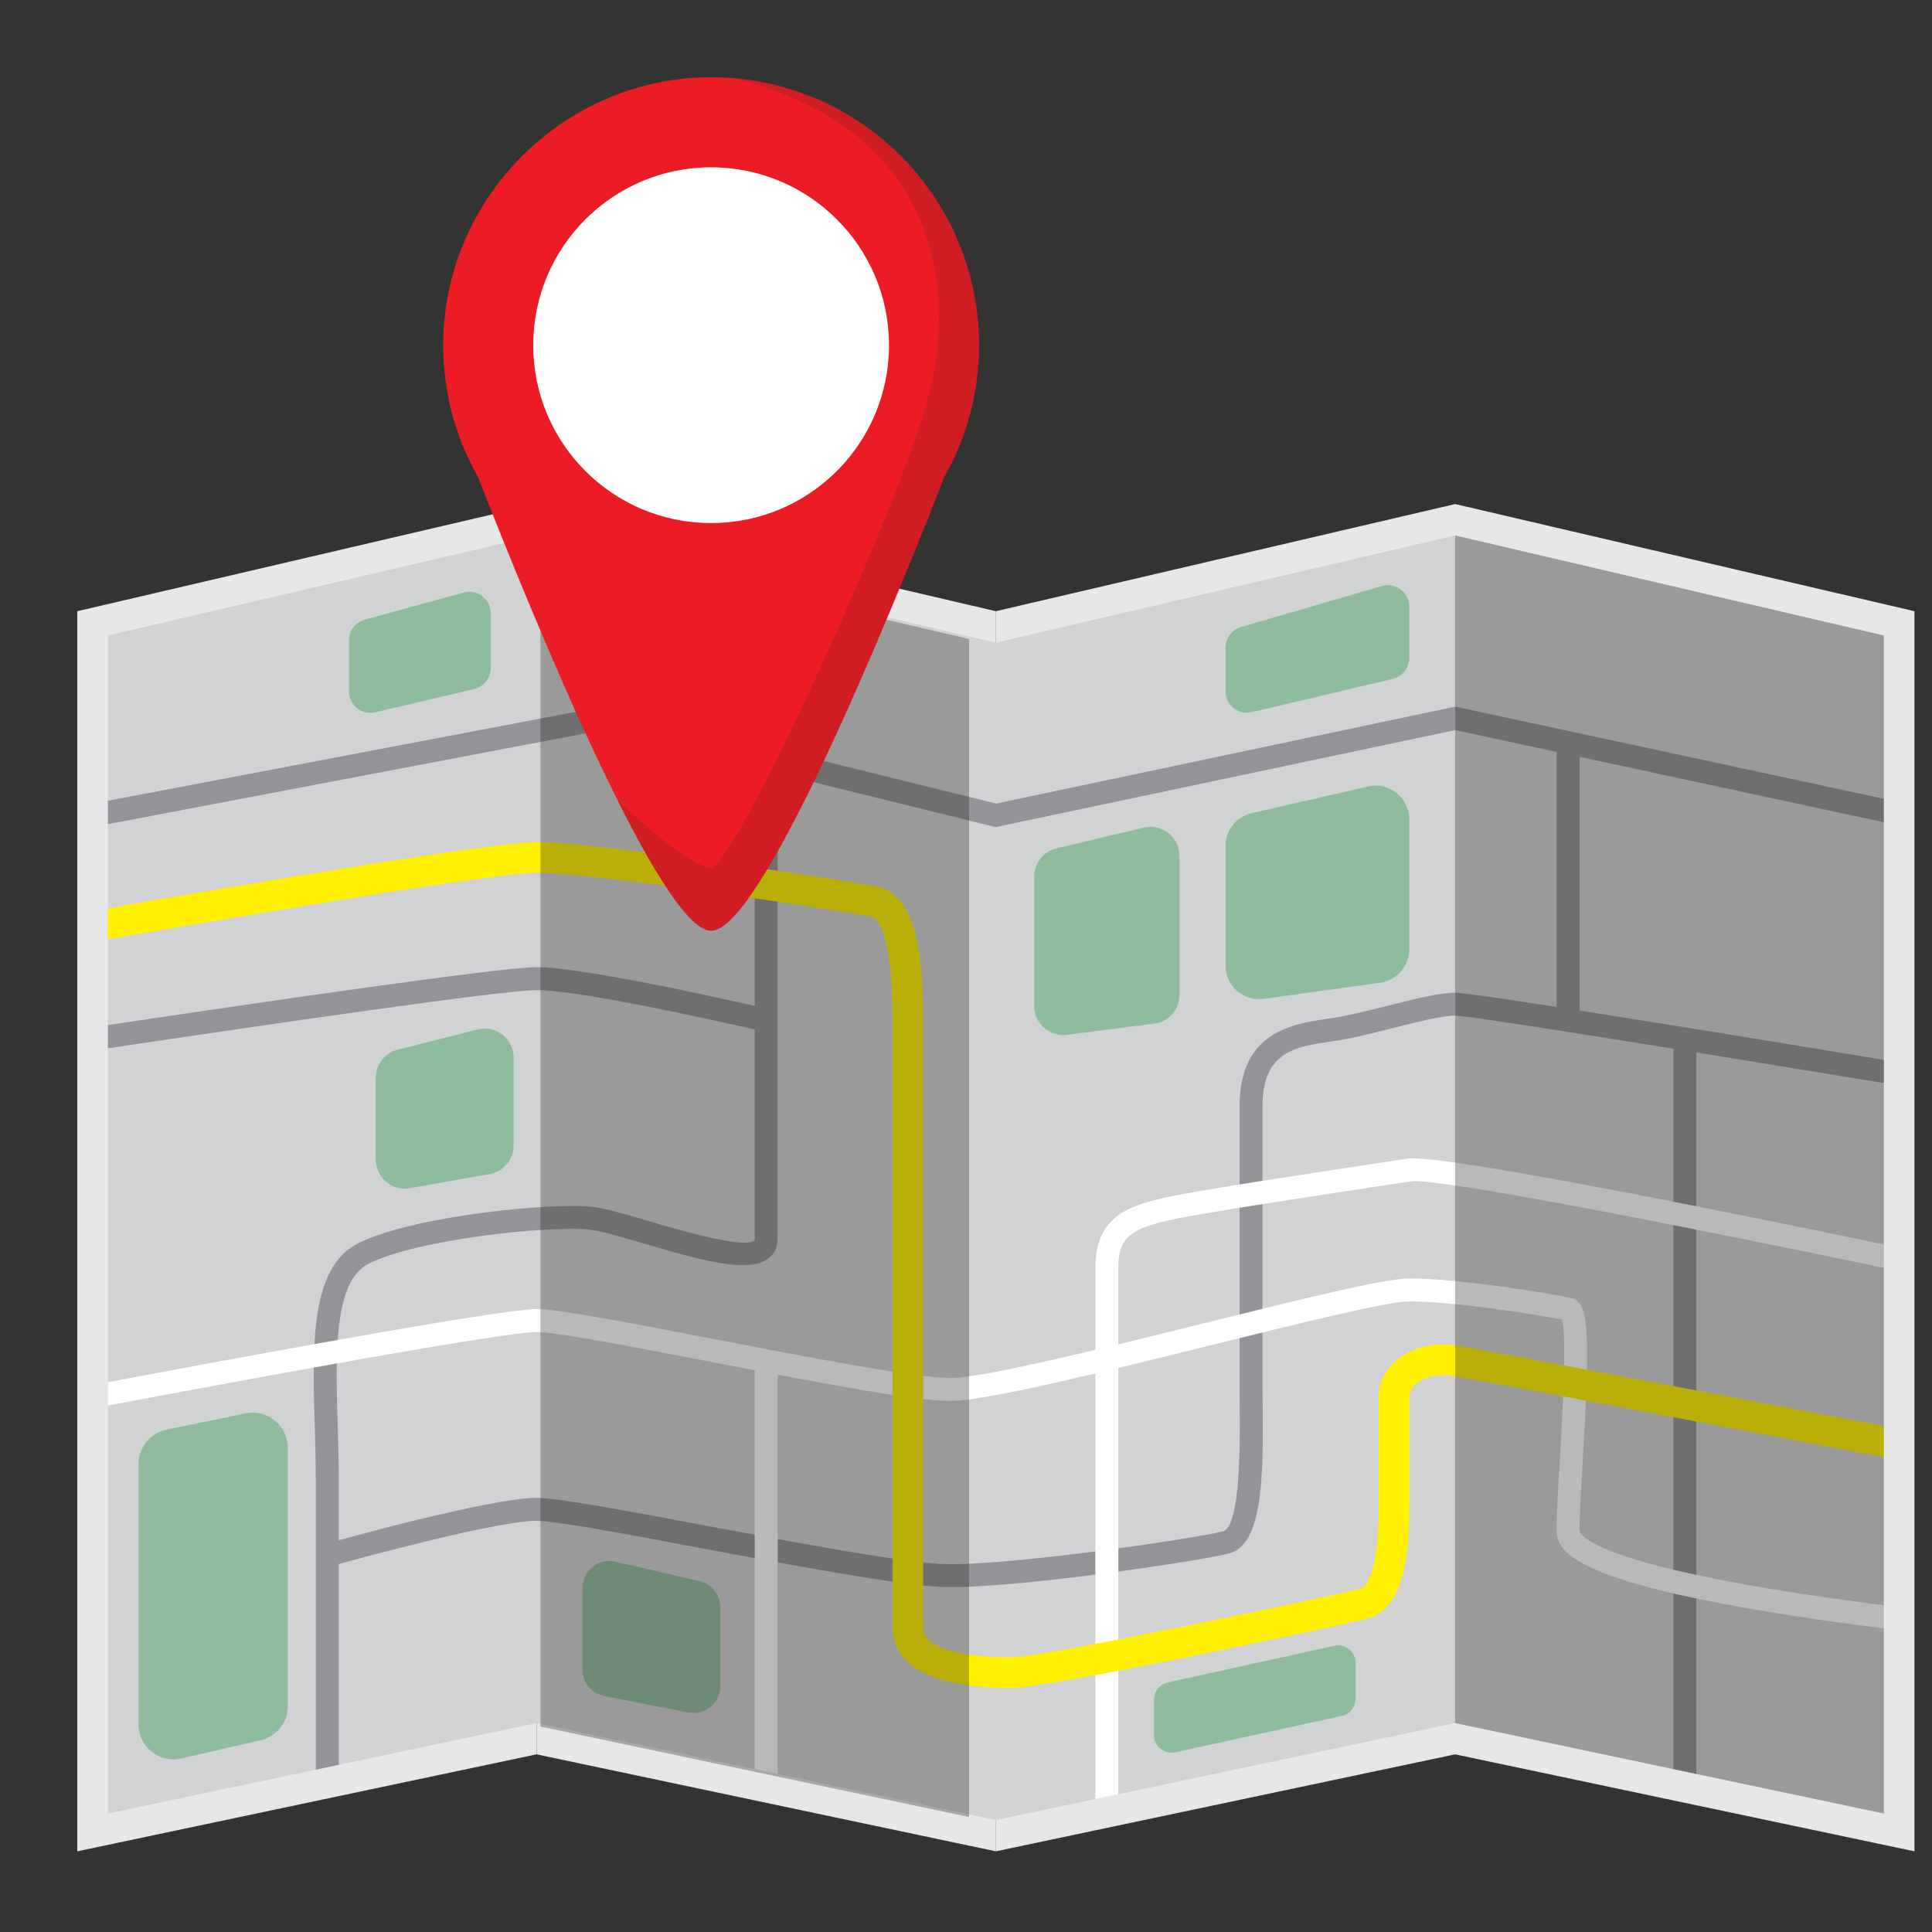 <svg width="50" height="50" viewBox="0 0 50 50" fill="none" xmlns="http://www.w3.org/2000/svg">
<rect x="0" y="0" width="50" height="50" fill="#333333" stroke="none"/>
<path d="M2 15.818V47.912L13.887 45.402V13.045L2 15.818Z" fill="#E6E7E8"/>
<path d="M25.774 15.818V47.912L13.887 45.402V13.045L25.774 15.818Z" fill="#E6E7E8"/>
<path d="M25.773 15.818V47.912L37.66 45.402V13.045L25.773 15.818Z" fill="#E6E7E8"/>
<path d="M49.546 15.818V47.912L37.659 45.402V13.045L49.546 15.818Z" fill="#E6E7E8"/>
<path d="M13.886 44.593L2.792 46.934V16.447L13.886 13.858L25.773 16.632L37.659 13.858L48.753 16.447V46.934L37.659 44.593L25.773 47.102L13.886 44.593Z" fill="#D0D2D3"/>
<path d="M48.753 21.28V20.672L37.722 18.301L37.66 18.288L25.778 20.796L15.675 18.303L15.612 18.287L2.792 20.724V21.329L15.595 18.895L25.767 21.405L37.659 18.895L48.753 21.28Z" fill="#929497"/>
<path d="M19.533 15.176V32.063C19.533 32.083 19.53 32.091 19.53 32.091C19.32 32.35 17.501 31.811 16.816 31.609C16.222 31.433 15.71 31.281 15.377 31.24C14.304 31.105 10.648 31.473 9.261 32.181C8.023 32.812 8.083 34.816 8.147 36.938C8.16 37.4 8.174 37.878 8.174 38.336V45.798L8.769 45.672V38.336C8.769 37.869 8.754 37.386 8.74 36.92C8.685 35.077 8.628 33.17 9.531 32.709C10.787 32.069 14.28 31.7 15.302 31.829C15.587 31.864 16.102 32.017 16.647 32.178C18.274 32.659 19.377 32.946 19.88 32.571C20.041 32.45 20.126 32.275 20.126 32.062V15.314L19.533 15.176Z" fill="#929497"/>
<path d="M48.754 28.03V27.428C44.685 26.757 38.144 25.691 37.66 25.691C37.252 25.691 36.584 25.859 35.877 26.036C35.366 26.165 34.837 26.298 34.448 26.354L34.389 26.362C33.47 26.493 32.08 26.69 32.08 28.629V35.893C32.08 36.048 32.081 36.221 32.083 36.404C32.092 37.255 32.117 39.515 31.644 39.633C30.905 39.818 26.429 40.482 24.585 40.482C23.586 40.482 20.773 39.954 18.291 39.488C16.226 39.1 14.443 38.765 13.887 38.765C12.671 38.765 8.565 39.916 8.391 39.965L8.552 40.537C8.594 40.525 12.752 39.359 13.887 39.359C14.388 39.359 16.23 39.705 18.181 40.072C20.688 40.542 23.531 41.076 24.584 41.076C26.51 41.076 31.011 40.403 31.788 40.209C32.647 39.994 32.699 38.425 32.677 36.397C32.675 36.216 32.673 36.046 32.673 35.892V28.628C32.673 27.206 33.547 27.081 34.473 26.95L34.532 26.942C34.952 26.882 35.496 26.744 36.023 26.612C36.663 26.451 37.325 26.284 37.66 26.284C38.048 26.285 43.74 27.203 48.754 28.03Z" fill="#929497"/>
<path d="M43.306 45.784L43.9 45.91V26.888H43.306V45.784Z" fill="#929497"/>
<path d="M40.88 19.22H40.285V26.407H40.88V19.22Z" fill="#929497"/>
<path d="M2.792 26.529V27.13C6.706 26.545 13.006 25.624 13.886 25.624C15.158 25.624 19.716 26.685 19.762 26.696L19.897 26.117C19.707 26.073 15.226 25.03 13.886 25.03C12.967 25.03 6.728 25.941 2.792 26.529Z" fill="#929497"/>
<path d="M26.764 22.685V26.035C26.764 26.488 27.161 26.837 27.61 26.78L29.872 26.491C30.247 26.442 30.527 26.124 30.527 25.746V22.15C30.527 21.665 30.075 21.308 29.603 21.419L27.341 21.955C27.003 22.035 26.764 22.337 26.764 22.685Z" fill="#8FBC9C"/>
<path d="M31.716 21.894V24.987C31.716 25.516 32.183 25.922 32.706 25.85L35.719 25.432C36.15 25.372 36.47 25.004 36.47 24.569V21.203C36.47 20.644 35.95 20.23 35.405 20.355L32.392 21.045C31.996 21.136 31.716 21.488 31.716 21.894Z" fill="#8FBC9C"/>
<path d="M48.754 41.544C47.889 41.435 46.87 41.294 45.856 41.126C40.936 40.31 40.879 39.631 40.879 39.624C40.879 39.178 40.922 38.468 40.966 37.717C41.165 34.349 41.114 33.693 40.647 33.589C40.184 33.486 37.794 33.086 36.471 33.086C35.834 33.086 33.652 33.627 31.126 34.254C28.464 34.914 25.447 35.662 24.584 35.662C23.698 35.662 20.939 35.13 18.505 34.66C16.333 34.241 14.457 33.879 13.886 33.879C12.941 33.879 5.96 35.174 2.792 35.771V36.376C6.91 35.598 13.07 34.473 13.886 34.473C14.401 34.473 16.43 34.865 18.392 35.244C20.973 35.742 23.641 36.256 24.584 36.256C25.519 36.256 28.442 35.532 31.269 34.831C33.549 34.266 35.907 33.681 36.471 33.681C37.654 33.681 39.809 34.028 40.421 34.149C40.555 34.596 40.442 36.514 40.373 37.683C40.327 38.443 40.285 39.161 40.285 39.624C40.285 40.208 40.935 40.913 45.758 41.713C46.81 41.887 47.867 42.032 48.754 42.143V41.544Z" fill="white"/>
<path d="M48.753 32.205C44.771 31.375 37.283 29.858 36.426 29.986L35.93 30.061C34.257 30.313 30.775 30.836 30.059 31.015C29.297 31.206 28.348 31.443 28.348 32.789V46.558L28.942 46.433V32.789C28.942 31.948 29.398 31.793 30.203 31.592C30.891 31.42 34.484 30.88 36.019 30.648L36.515 30.574C37.178 30.474 43.555 31.726 48.753 32.811V32.205Z" fill="white"/>
<path d="M19.533 45.784L20.127 45.91V35.217H19.533V45.784Z" fill="white"/>
<path d="M48.753 36.905C45.084 36.207 38.378 34.934 37.724 34.826C37.12 34.726 36.544 34.864 36.142 35.204C35.843 35.458 35.678 35.797 35.678 36.157V38.93C35.678 40.73 35.369 41.076 35.185 41.121C34.357 41.328 26.988 42.892 26.168 42.892C25.483 42.892 23.89 42.815 23.89 42.1V26.406C23.89 24.805 23.746 23.141 22.675 22.94C21.886 22.792 15.514 21.794 13.886 21.794C12.785 21.794 6.676 22.828 2.791 23.506V24.309C7.261 23.529 12.909 22.586 13.886 22.586C15.435 22.586 21.777 23.577 22.529 23.718C22.7 23.75 23.098 24.077 23.098 26.406V42.1C23.098 42.823 23.63 43.685 26.168 43.685C27.135 43.685 34.59 42.087 35.377 41.89C36.47 41.617 36.47 39.802 36.47 38.93V36.157C36.47 36.033 36.535 35.909 36.655 35.808C36.874 35.621 37.226 35.546 37.594 35.607C38.24 35.714 45.127 37.022 48.753 37.711V36.905H48.753Z" fill="#FFF100"/>
<path d="M3.584 37.888V44.624C3.584 45.208 4.127 45.64 4.696 45.509L6.744 45.036C7.156 44.941 7.448 44.574 7.448 44.151V37.468C7.448 36.893 6.921 36.463 6.358 36.579L4.31 36.999C3.887 37.086 3.584 37.457 3.584 37.888Z" fill="#8FBC9C"/>
<path d="M9.726 27.892V30.013C9.726 30.479 10.148 30.833 10.607 30.751L12.674 30.383C13.031 30.319 13.292 30.008 13.292 29.645V27.369C13.292 26.881 12.832 26.523 12.359 26.643L10.292 27.165C9.959 27.25 9.726 27.549 9.726 27.892Z" fill="#8FBC9C"/>
<path d="M15.636 43.893L17.817 44.318C18.244 44.401 18.641 44.073 18.641 43.638V41.597C18.641 41.275 18.419 40.995 18.105 40.922L15.924 40.416C15.49 40.315 15.075 40.645 15.075 41.09V43.214C15.075 43.545 15.31 43.83 15.636 43.893Z" fill="#8FBC9C"/>
<path d="M31.716 16.76V17.894C31.716 18.25 32.048 18.513 32.395 18.431L36.045 17.569C36.294 17.511 36.47 17.288 36.47 17.032V15.696C36.47 15.328 36.117 15.062 35.763 15.166L32.113 16.23C31.878 16.299 31.716 16.515 31.716 16.76Z" fill="#8FBC9C"/>
<path d="M9.033 16.569V17.895C9.033 18.251 9.364 18.514 9.711 18.433L12.272 17.833C12.521 17.775 12.698 17.552 12.698 17.296V15.867C12.698 15.503 12.351 15.239 12 15.335L9.439 16.037C9.199 16.103 9.033 16.32 9.033 16.569Z" fill="#8FBC9C"/>
<path d="M29.866 43.984V44.905C29.866 45.194 30.134 45.41 30.416 45.348L34.726 44.408C34.935 44.362 35.083 44.178 35.083 43.965V43.036C35.083 42.746 34.815 42.531 34.532 42.593L30.222 43.541C30.015 43.587 29.866 43.771 29.866 43.984Z" fill="#8FBC9C"/>
<path opacity="0.31" d="M37.66 13.858V44.593L48.754 46.934V16.447L37.66 13.858Z" fill="#231F20"/>
<path opacity="0.31" d="M13.986 13.949V44.683L25.08 47.025V16.538L13.986 13.949Z" fill="#231F20"/>
<path d="M25.338 8.934C25.338 5.043 22.134 1.901 18.22 2.002C14.598 2.096 11.616 5.039 11.476 8.661C11.424 10.006 11.757 11.269 12.372 12.351C13.845 16.115 17.118 24.089 18.404 24.089C19.69 24.089 22.963 16.115 24.436 12.351C25.009 11.342 25.338 10.177 25.338 8.934Z" fill="#EC1C24"/>
<path d="M18.403 13.537C20.946 13.537 23.007 11.476 23.007 8.934C23.007 6.391 20.946 4.33 18.403 4.33C15.861 4.33 13.8 6.391 13.8 8.934C13.8 11.476 15.861 13.537 18.403 13.537Z" fill="white"/>
<path opacity="0.14" d="M25.338 8.934C25.338 5.306 22.551 2.329 19.001 2.027C24.107 3.293 24.788 7.269 24.05 10.172C23.307 13.094 18.998 22.455 18.404 22.455C17.81 22.455 15.985 20.717 15.985 20.717L15.986 20.719C16.956 22.657 17.858 24.089 18.404 24.089C19.69 24.089 22.963 16.115 24.436 12.351C25.009 11.342 25.338 10.177 25.338 8.934Z" fill="#231F20"/>
</svg>
